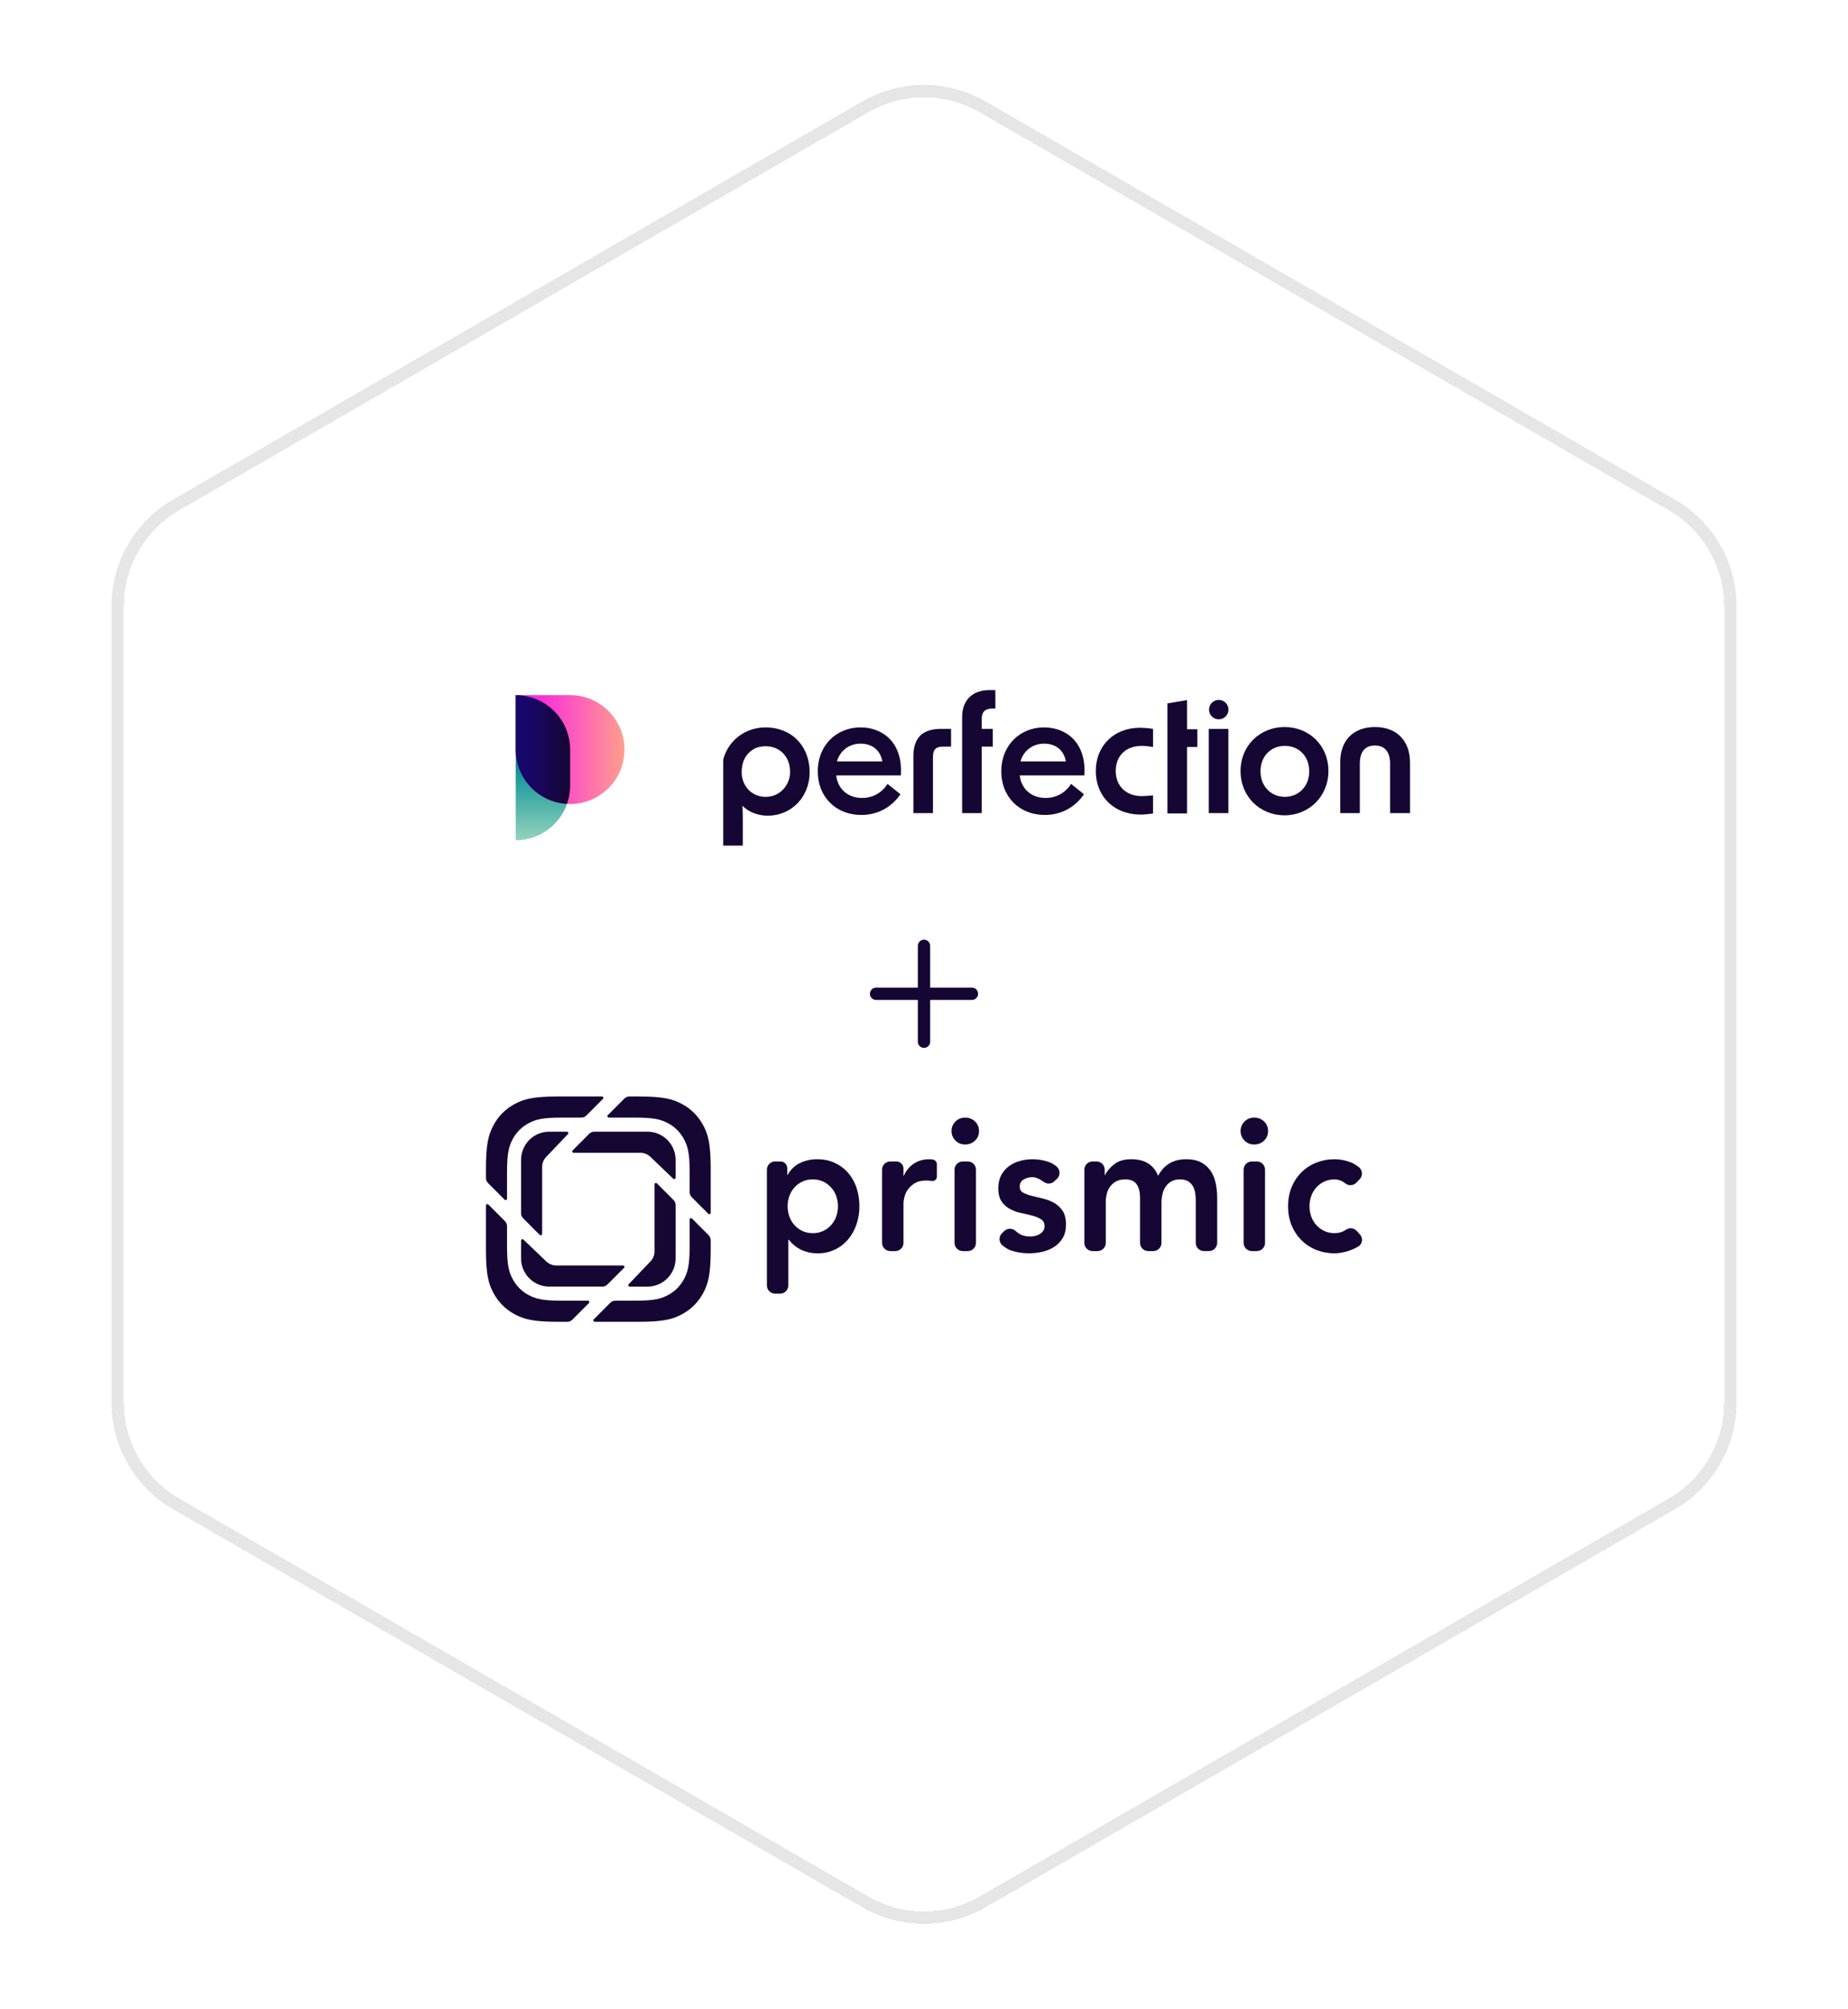 <svg width="450" height="489" viewBox="0 0 450 489" fill="none" xmlns="http://www.w3.org/2000/svg">
<g filter="url(#filter0_d_1148_1981)">
<path d="M211.5 22.294C219.854 17.471 230.146 17.471 238.5 22.294L406.356 119.206C414.71 124.029 419.856 132.942 419.856 142.588V336.412C419.856 346.058 414.71 354.971 406.356 359.794L238.5 456.706C230.146 461.529 219.854 461.529 211.5 456.706L43.644 359.794C35.291 354.971 30.144 346.058 30.144 336.412V142.588C30.144 132.942 35.291 124.029 43.644 119.206L211.5 22.294Z" fill="white" shape-rendering="crispEdges"/>
<path d="M239.25 20.995C230.432 15.904 219.568 15.904 210.75 20.995L42.894 117.907C34.076 122.998 28.644 132.406 28.644 142.588V336.412C28.644 346.594 34.076 356.002 42.894 361.093L210.75 458.005C219.568 463.096 230.432 463.096 239.25 458.005L407.106 361.093C415.924 356.002 421.356 346.594 421.356 336.412V142.588C421.356 132.406 415.924 122.998 407.106 117.907L239.25 20.995Z" stroke="black" stroke-opacity="0.1" stroke-width="3" shape-rendering="crispEdges"/>
</g>
<g filter="url(#filter1_d_1148_1981)">
<circle cx="136.646" cy="186.922" r="30" fill="white"/>
</g>
<path d="M125.573 169.225C132.89 169.225 138.822 175.156 138.822 182.474V191.298C138.822 198.615 132.89 204.547 125.573 204.547V169.225Z" fill="url(#paint0_linear_1148_1981)"/>
<path d="M138.822 195.723C131.505 195.723 125.573 189.791 125.573 182.474L125.573 169.225L138.822 169.225C146.139 169.225 152.071 175.157 152.071 182.474C152.071 189.791 146.139 195.723 138.822 195.723Z" fill="url(#paint1_linear_1148_1981)"/>
<path d="M125.573 182.481V169.225L125.643 169.225C132.928 169.263 138.822 175.18 138.822 182.474V191.298C138.822 192.842 138.558 194.324 138.072 195.702C131.106 195.314 125.576 189.543 125.573 182.481Z" fill="url(#paint2_linear_1148_1981)"/>
<path d="M199.128 187.776C199.128 181.482 203.624 177.076 209.558 177.076C214.953 177.076 219.899 180.763 219.359 188.765H203.624C203.983 192.002 206.411 194.25 209.918 194.25C212.436 194.25 214.684 193.081 216.122 190.833L219.269 193.351C217.291 196.228 214.054 198.386 209.738 198.386C203.444 198.386 199.128 193.89 199.128 187.776ZM214.863 185.348C214.324 182.471 212.256 181.032 209.558 181.032C206.681 181.032 204.523 182.831 203.804 185.348H214.863Z" fill="#150634"/>
<path d="M229.07 177.436H231.588V181.752H229.61C227.901 181.752 227.182 182.471 227.182 184.269V197.937H222.417V184.359C222.327 179.594 224.664 177.436 229.07 177.436Z" fill="#150634"/>
<path d="M234.285 177.436V174.558C234.285 170.512 236.713 167.994 240.939 167.994H242.378V172.49H241.658C239.86 172.49 239.051 173.299 239.051 175.098V177.436H241.748V181.752H239.051V197.937H234.285V181.752V177.436Z" fill="#150634"/>
<path d="M243.816 187.776C243.816 181.482 248.312 177.076 254.247 177.076C259.642 177.076 264.587 180.763 264.048 188.765H248.312C248.672 192.002 251.1 194.25 254.606 194.25C257.124 194.25 259.372 193.081 260.811 190.833L263.958 193.351C261.98 196.228 258.743 198.386 254.427 198.386C248.132 198.386 243.816 193.89 243.816 187.776ZM259.552 185.348C259.012 182.471 256.944 181.032 254.247 181.032C251.369 181.032 249.211 182.831 248.492 185.348H259.552Z" fill="#150634"/>
<path d="M266.835 187.686C266.835 181.482 271.331 177.166 277.536 177.166C278.435 177.166 279.604 177.256 280.773 177.436V181.842C279.694 181.662 278.794 181.572 278.075 181.572C274.029 181.572 271.691 184.09 271.691 187.686C271.691 191.283 274.119 193.801 278.075 193.801C278.794 193.801 279.694 193.711 280.773 193.621V198.027C279.604 198.207 278.435 198.296 277.536 198.296C271.331 198.207 266.835 193.98 266.835 187.686Z" fill="#150634"/>
<path d="M284.279 177.436V171.231L289.045 170.422V177.526H291.563V181.842H289.045V198.027H284.279V181.842V177.436Z" fill="#150634"/>
<path d="M294.35 177.436H299.116V197.937H294.35V177.436Z" fill="#150634"/>
<path d="M299.138 172.745C299.138 174.052 298.078 175.111 296.772 175.111C295.465 175.111 294.406 174.052 294.406 172.745C294.406 171.439 295.465 170.379 296.772 170.379C298.078 170.379 299.138 171.439 299.138 172.745Z" fill="#150634"/>
<path d="M302.083 187.686C302.083 181.482 306.848 176.986 312.783 176.986C318.807 176.986 323.483 181.482 323.483 187.686C323.483 193.89 318.717 198.476 312.783 198.476C306.848 198.476 302.083 193.98 302.083 187.686ZM312.873 193.98C316.199 193.98 318.807 191.463 318.807 187.776C318.807 184.09 316.289 181.572 312.873 181.572C309.456 181.572 306.938 184.09 306.938 187.776C306.938 191.373 309.456 193.98 312.873 193.98Z" fill="#150634"/>
<path d="M334.812 176.986C340.117 176.986 343.354 180.313 343.354 185.708V197.937H338.499V185.888C338.499 183.011 337.15 181.482 334.812 181.482C332.385 181.482 331.126 183.011 331.126 185.888V197.937H326.36V185.708C326.27 180.313 329.507 176.986 334.812 176.986Z" fill="#150634"/>
<path d="M190.766 177.885C189.417 177.346 187.978 177.076 186.45 177.076C181.684 177.076 177.728 179.953 176.289 184.269C176.199 184.449 176.199 184.719 176.109 184.899V191.013V205.849H180.875V200.904C180.875 199.285 180.875 197.667 180.785 196.138C182.224 197.667 184.562 198.566 186.989 198.566C192.564 198.566 197.15 194.16 197.15 187.956C197.15 183.01 194.452 179.324 190.766 177.885ZM186.45 193.98C183.483 193.98 181.235 192.002 180.695 189.125C180.605 188.675 180.605 188.316 180.605 187.866C180.605 186.877 180.785 186.068 181.055 185.258C181.594 183.91 182.493 182.921 183.662 182.291C184.472 181.842 185.461 181.662 186.45 181.662C189.867 181.662 192.384 184.179 192.384 187.866C192.384 188.585 192.294 189.215 192.115 189.754C191.305 192.272 189.147 193.98 186.45 193.98Z" fill="#150634"/>
<path d="M225 230.255V253.589" stroke="#150634" stroke-width="3" stroke-linecap="round" stroke-linejoin="round"/>
<path d="M213.333 241.922H236.666" stroke="#150634" stroke-width="3" stroke-linecap="round" stroke-linejoin="round"/>
<g clip-path="url(#clip0_1148_1981)">
<path fill-rule="evenodd" clip-rule="evenodd" d="M168.516 296.647L172.563 300.701C172.883 301.023 173.064 301.46 173.064 301.914V304.195C173.064 310.306 172.429 312.523 171.236 314.758C170.071 316.965 168.269 318.771 166.065 319.941C163.834 321.134 161.622 321.771 155.523 321.771H144.814C144.675 321.77 144.551 321.687 144.498 321.559C144.446 321.431 144.475 321.284 144.573 321.186V321.188L148.618 317.133C148.938 316.812 149.374 316.631 149.828 316.631H154.778C159.352 316.631 161.009 316.154 162.682 315.256C164.336 314.379 165.687 313.025 166.561 311.37C167.441 309.722 167.917 308.087 167.932 303.674L167.933 296.889C167.933 296.752 168.017 296.627 168.144 296.575C168.271 296.522 168.418 296.55 168.516 296.647ZM118.917 293.218L122.965 297.272C123.285 297.593 123.466 298.031 123.466 298.485V303.445C123.466 308.03 123.942 309.692 124.838 311.368C125.711 313.023 127.062 314.377 128.715 315.255C130.388 316.152 132.047 316.629 136.621 316.629H143.163C143.302 316.629 143.428 316.712 143.481 316.84C143.535 316.968 143.505 317.116 143.407 317.214L139.359 321.268C139.039 321.59 138.603 321.771 138.151 321.771H135.875C129.776 321.771 127.565 321.134 125.334 319.94C123.129 318.77 121.327 316.964 120.162 314.757C118.985 312.553 118.351 310.366 118.334 304.446L118.333 293.46C118.334 293.322 118.418 293.198 118.545 293.145C118.672 293.092 118.819 293.121 118.917 293.218ZM198.962 282.197C200.557 282.197 201.992 282.493 203.268 283.084C204.543 283.674 205.629 284.486 206.528 285.514C207.445 286.577 208.139 287.814 208.57 289.15C209.035 290.544 209.266 292.044 209.266 293.649C209.279 295.18 209.029 296.701 208.527 298.148C208.071 299.478 207.371 300.71 206.463 301.783C205.582 302.81 204.493 303.639 203.268 304.213C201.989 304.812 200.592 305.115 199.18 305.1C198.194 305.1 197.326 304.993 196.572 304.782C195.874 304.592 195.203 304.318 194.573 303.963C194.041 303.665 193.545 303.308 193.095 302.897C192.725 302.559 192.39 302.186 192.094 301.783C192.022 301.783 191.963 301.841 191.963 301.913V312.919C191.963 314.021 191.069 314.915 189.967 314.915H188.743C187.641 314.915 186.747 314.021 186.747 312.919V284.739C186.747 283.637 187.64 282.743 188.743 282.743H190.066C190.969 282.743 191.702 283.474 191.702 284.379V285.927C191.702 285.976 191.742 286.014 191.789 286.014C192.543 284.681 193.556 283.713 194.833 283.105C196.124 282.497 197.535 282.186 198.962 282.197ZM159.966 288.075L164.012 292.134C164.332 292.456 164.512 292.892 164.512 293.347V306.349C164.512 310.136 161.45 313.206 157.671 313.206H153.34C153.203 313.205 153.08 313.123 153.026 312.997C152.972 312.871 152.998 312.726 153.093 312.627V312.625L158.364 307.096C158.73 306.73 158.995 306.304 159.161 305.847C159.307 305.459 159.381 305.049 159.381 304.635V288.318C159.381 288.179 159.464 288.054 159.592 288.001C159.72 287.948 159.868 287.978 159.966 288.075ZM127.464 301.757H127.463L132.981 307.041C133.345 307.407 133.774 307.672 134.228 307.838C134.602 307.981 135.011 308.059 135.437 308.059H151.718C151.857 308.06 151.981 308.143 152.034 308.271C152.086 308.399 152.057 308.546 151.959 308.644L147.909 312.7C147.59 313.02 147.154 313.201 146.701 313.201H133.726C131.91 313.199 130.169 312.476 128.886 311.19C127.603 309.904 126.883 308.161 126.885 306.345V302.004C126.886 301.867 126.968 301.744 127.094 301.69C127.22 301.637 127.365 301.663 127.464 301.757ZM325 282.197C326.334 282.197 327.674 282.463 329.022 282.993C329.535 283.195 330.142 283.556 330.84 284.076C331.299 284.418 331.589 284.94 331.637 285.51C331.685 286.081 331.485 286.644 331.09 287.058L330.282 287.9C329.573 288.641 328.417 288.724 327.61 288.092C327.43 287.948 327.241 287.816 327.044 287.696C326.429 287.317 325.722 287.112 325 287.105C324.044 287.105 323.188 287.288 322.436 287.65C321.7 288 321.042 288.495 320.501 289.104C319.962 289.714 319.548 290.424 319.283 291.194C319.008 291.983 318.868 292.812 318.87 293.647C318.87 294.497 319.007 295.314 319.283 296.102C319.557 296.889 319.964 297.587 320.502 298.192C321.043 298.802 321.7 299.297 322.436 299.647C323.188 300.01 324.044 300.193 325 300.193C325.812 300.193 326.566 300.017 327.261 299.67C327.402 299.598 327.555 299.502 327.718 299.382C328.549 298.771 329.708 298.893 330.393 299.664L331.186 300.554C331.566 300.98 331.733 301.556 331.643 302.12C331.552 302.684 331.212 303.177 330.718 303.464C329.462 304.195 328.085 304.696 326.653 304.942C326.014 305.047 325.464 305.1 325 305.1C323.484 305.109 321.979 304.831 320.566 304.282C319.217 303.764 317.989 302.976 316.957 301.965C315.921 300.932 315.101 299.704 314.545 298.352C313.951 296.943 313.654 295.375 313.654 293.649C313.654 291.923 313.951 290.355 314.545 288.945C315.101 287.593 315.921 286.365 316.957 285.333C317.989 284.322 319.217 283.533 320.566 283.016C321.979 282.466 323.484 282.189 325 282.197ZM251.482 282.197C252.873 282.197 254.25 282.447 255.612 282.947C256.106 283.128 256.656 283.464 257.264 283.953C257.714 284.315 257.984 284.854 258.006 285.431C258.028 286.008 257.799 286.566 257.378 286.962L256.729 287.573C256.027 288.233 254.954 288.297 254.179 287.727C253.12 286.95 252.177 286.559 251.352 286.559C250.656 286.559 249.975 286.742 249.308 287.105C248.642 287.469 248.308 288.059 248.308 288.877C248.308 289.544 248.582 290.029 249.134 290.332C249.685 290.634 250.38 290.893 251.221 291.104C252.062 291.316 252.967 291.536 253.938 291.763C254.91 291.991 255.815 292.338 256.656 292.808C257.497 293.277 258.192 293.92 258.743 294.74C259.293 295.558 259.569 296.678 259.569 298.102C259.569 299.405 259.301 300.502 258.765 301.396C258.248 302.27 257.533 303.009 256.677 303.555C255.79 304.114 254.812 304.513 253.787 304.736C252.731 304.977 251.652 305.099 250.569 305.1C248.947 305.1 247.453 304.856 246.09 304.373C245.557 304.183 244.917 303.802 244.17 303.229C243.711 302.877 243.427 302.343 243.392 301.765C243.357 301.188 243.575 300.623 243.989 300.218L244.53 299.688C245.276 298.956 246.461 298.924 247.246 299.615C247.563 299.894 247.837 300.109 248.069 300.26C248.837 300.761 249.772 301.011 250.872 301.011C251.25 301.011 251.642 300.965 252.047 300.874C252.454 300.782 252.83 300.631 253.178 300.42C253.525 300.206 253.808 299.943 254.026 299.624C254.243 299.306 254.352 298.936 254.352 298.512C254.352 297.753 254.076 297.193 253.525 296.83C252.975 296.466 252.279 296.17 251.438 295.943C250.539 295.703 249.633 295.491 248.721 295.308C247.775 295.119 246.86 294.798 246.005 294.353C245.169 293.918 244.453 293.286 243.917 292.512C243.367 291.724 243.091 290.634 243.091 289.241C243.091 288.03 243.331 286.977 243.807 286.083C244.264 285.215 244.911 284.462 245.7 283.879C246.511 283.29 247.426 282.858 248.397 282.606C249.403 282.335 250.44 282.197 251.482 282.197ZM306.048 282.743C307.151 282.743 308.044 283.637 308.044 284.739V302.559C308.044 303.661 307.15 304.555 306.048 304.555H304.824C303.722 304.555 302.828 303.661 302.828 302.559V284.739C302.828 283.637 303.721 282.743 304.824 282.743H306.048ZM288.872 282.197C290.263 282.197 291.437 282.44 292.393 282.924C293.323 283.386 294.123 284.073 294.72 284.923C295.314 285.772 295.741 286.764 296.001 287.9C296.263 289.037 296.393 290.256 296.393 291.557V302.557C296.393 303.66 295.499 304.553 294.397 304.553H293.172C292.07 304.553 291.176 303.66 291.176 302.557V292.194C291.176 291.528 291.118 290.883 291.002 290.263C290.902 289.685 290.696 289.13 290.393 288.627C290.106 288.16 289.701 287.777 289.22 287.515C288.726 287.241 288.089 287.105 287.306 287.105C286.496 287.105 285.807 287.263 285.242 287.582C284.685 287.892 284.209 288.327 283.851 288.854C283.479 289.406 283.213 290.022 283.067 290.672C282.908 291.349 282.828 292.043 282.828 292.739V302.559C282.828 303.661 281.935 304.555 280.832 304.555H279.607C278.505 304.555 277.611 303.661 277.611 302.559V291.558C277.611 290.195 277.337 289.111 276.786 288.309C276.234 287.507 275.323 287.105 274.046 287.105C273.178 287.105 272.445 287.257 271.851 287.559C271.257 287.864 270.764 288.272 270.373 288.787C269.975 289.315 269.686 289.918 269.524 290.559C269.349 291.242 269.262 291.944 269.265 292.649V302.559C269.265 303.088 269.055 303.596 268.68 303.971C268.305 304.345 267.797 304.555 267.268 304.555H266.043C264.94 304.555 264.047 303.661 264.047 302.559V284.739C264.047 283.637 264.941 282.743 266.043 282.743H267.007C268.109 282.743 269.003 283.637 269.003 284.739V286.151C269.574 285.079 270.367 284.142 271.33 283.401C272.358 282.598 273.742 282.197 275.481 282.197C278.757 282.197 280.93 283.546 282.002 286.241C282.757 284.848 283.698 283.826 284.829 283.174C285.959 282.523 287.306 282.197 288.872 282.197ZM226.266 282.197C226.585 282.197 226.897 282.228 227.2 282.289C227.744 282.396 228.135 282.873 228.136 283.427V286.419C228.136 286.742 227.993 287.048 227.745 287.256C227.497 287.463 227.171 287.549 226.853 287.492C226.444 287.417 226.03 287.379 225.614 287.378C224.395 287.378 223.419 287.612 222.68 288.082C221.941 288.552 221.376 289.089 220.984 289.697C220.615 290.249 220.35 290.865 220.201 291.513C220.07 292.119 220.006 292.573 220.006 292.876V302.559C220.006 303.661 219.112 304.555 218.01 304.555H216.785C215.683 304.555 214.789 303.661 214.789 302.559V284.739C214.789 283.637 215.682 282.743 216.785 282.743H218.278C219.232 282.743 220.006 283.515 220.006 284.469V286.11C220.006 286.157 220.044 286.197 220.093 286.197C220.672 284.923 221.498 283.939 222.57 283.243C223.643 282.546 224.875 282.197 226.266 282.197ZM235.661 282.743C236.762 282.743 237.657 283.637 237.657 284.739V302.559C237.657 303.661 236.763 304.555 235.661 304.555H234.436C233.334 304.555 232.44 303.661 232.44 302.559V284.739C232.44 283.637 233.333 282.743 234.436 282.743H235.661ZM138.058 275.492C138.195 275.493 138.318 275.575 138.372 275.7C138.425 275.826 138.399 275.972 138.305 276.071L133.032 281.602C132.666 281.967 132.402 282.394 132.236 282.851C132.09 283.238 132.015 283.649 132.015 284.062V300.38C132.014 300.518 131.931 300.641 131.803 300.694C131.676 300.746 131.53 300.717 131.432 300.621L127.385 296.562C127.065 296.24 126.885 295.805 126.885 295.351V282.348C126.885 278.562 129.948 275.492 133.726 275.492H138.058ZM197.92 287.105C196.963 287.105 196.107 287.288 195.354 287.65C194.618 288 193.96 288.495 193.419 289.104C192.88 289.714 192.467 290.424 192.202 291.194C191.927 291.983 191.788 292.812 191.79 293.647C191.79 294.497 191.928 295.314 192.202 296.102C192.478 296.889 192.883 297.587 193.421 298.192C193.962 298.802 194.62 299.297 195.356 299.647C196.108 300.01 196.963 300.193 197.92 300.193C198.877 300.193 199.731 300.01 200.484 299.647C201.22 299.297 201.878 298.802 202.419 298.192C202.955 297.587 203.361 296.889 203.638 296.102C203.912 295.314 204.049 294.497 204.049 293.649C204.049 292.8 203.912 291.982 203.638 291.196C203.373 290.425 202.959 289.714 202.419 289.104C201.878 288.495 201.22 288 200.484 287.65C199.731 287.286 198.877 287.105 197.92 287.105ZM166.065 268.753C168.269 269.923 170.071 271.729 171.236 273.936C172.412 276.141 173.046 278.327 173.064 284.247L173.064 295.233C173.064 295.372 172.98 295.497 172.852 295.55C172.724 295.603 172.577 295.573 172.479 295.476V295.474L168.434 291.421C168.113 291.099 167.932 290.663 167.933 290.208V285.248C167.933 280.663 167.456 279.001 166.561 277.325C165.687 275.67 164.336 274.316 162.682 273.438C161.011 272.541 159.352 272.064 154.778 272.064H148.234C148.096 272.063 147.971 271.98 147.919 271.852C147.866 271.724 147.896 271.577 147.993 271.479L152.038 267.425C152.358 267.103 152.794 266.922 153.248 266.922H155.523C161.622 266.922 163.834 267.559 166.065 268.753ZM146.584 266.922C146.722 266.923 146.847 267.006 146.899 267.134C146.952 267.262 146.922 267.409 146.825 267.507L142.78 271.561C142.458 271.883 142.024 272.064 141.57 272.064H136.62C132.046 272.064 130.387 272.541 128.714 273.438C127.06 274.316 125.709 275.67 124.835 277.325C123.94 279.001 123.463 280.663 123.463 285.248V291.805C123.463 291.943 123.379 292.067 123.252 292.12C123.125 292.173 122.978 292.144 122.88 292.047L118.836 287.993C118.515 287.672 118.333 287.235 118.333 286.78V284.5C118.333 278.388 118.969 276.172 120.162 273.936C121.327 271.729 123.128 269.923 125.333 268.753C127.532 267.575 129.714 266.94 135.621 266.922L146.584 266.922ZM157.671 275.492C161.45 275.492 164.512 278.562 164.512 282.348V286.689C164.511 286.826 164.43 286.949 164.304 287.003C164.178 287.056 164.032 287.03 163.933 286.936L158.418 281.652C158.052 281.286 157.625 281.021 157.17 280.855C156.783 280.709 156.373 280.634 155.96 280.634H139.679C139.54 280.634 139.416 280.551 139.363 280.423C139.31 280.295 139.339 280.147 139.437 280.049L143.488 275.993C143.808 275.673 144.242 275.492 144.696 275.492H157.671ZM235.004 272.064C235.961 272.064 236.765 272.375 237.418 272.995C238.07 273.617 238.396 274.397 238.396 275.335C238.396 276.275 238.07 277.055 237.418 277.675C236.765 278.297 235.961 278.608 235.004 278.608C234.049 278.608 233.258 278.282 232.635 277.631C232.029 277.022 231.693 276.195 231.701 275.335C231.701 274.458 232.012 273.693 232.635 273.041C233.26 272.39 234.049 272.064 235.004 272.064ZM305.393 272.064C306.349 272.064 307.154 272.375 307.806 272.995C308.458 273.617 308.784 274.397 308.784 275.335C308.784 276.275 308.458 277.055 307.806 277.675C307.154 278.297 306.349 278.608 305.393 278.608C304.436 278.608 303.647 278.282 303.023 277.631C302.417 277.022 302.08 276.195 302.088 275.335C302.088 274.458 302.4 273.693 303.023 273.041C303.647 272.39 304.436 272.064 305.393 272.064Z" fill="#150634"/>
</g>
<defs>
<filter id="filter0_d_1148_1981" x="7.145" y="0.677" width="435.711" height="487.646" filterUnits="userSpaceOnUse" color-interpolation-filters="sRGB">
<feFlood flood-opacity="0" result="BackgroundImageFix"/>
<feColorMatrix in="SourceAlpha" type="matrix" values="0 0 0 0 0 0 0 0 0 0 0 0 0 0 0 0 0 0 127 0" result="hardAlpha"/>
<feOffset dy="5"/>
<feGaussianBlur stdDeviation="10"/>
<feComposite in2="hardAlpha" operator="out"/>
<feColorMatrix type="matrix" values="0 0 0 0 0.557 0 0 0 0 0.42 0 0 0 0 0.784 0 0 0 0.3 0"/>
<feBlend mode="hard-light" in2="BackgroundImageFix" result="effect1_dropShadow_1148_1981"/>
<feBlend mode="normal" in="SourceGraphic" in2="effect1_dropShadow_1148_1981" result="shape"/>
</filter>
<filter id="filter1_d_1148_1981" x="87.4" y="144.469" width="98.491" height="98.491" filterUnits="userSpaceOnUse" color-interpolation-filters="sRGB">
<feFlood flood-opacity="0" result="BackgroundImageFix"/>
<feColorMatrix in="SourceAlpha" type="matrix" values="0 0 0 0 0 0 0 0 0 0 0 0 0 0 0 0 0 0 127 0" result="hardAlpha"/>
<feOffset dy="6.792"/>
<feGaussianBlur stdDeviation="9.623"/>
<feComposite in2="hardAlpha" operator="out"/>
<feColorMatrix type="matrix" values="0 0 0 0 0.11 0 0 0 0 0.031 0 0 0 0 0.275 0 0 0 0.1 0"/>
<feBlend mode="normal" in2="BackgroundImageFix" result="effect1_dropShadow_1148_1981"/>
<feBlend mode="normal" in="SourceGraphic" in2="effect1_dropShadow_1148_1981" result="shape"/>
</filter>
<linearGradient id="paint0_linear_1148_1981" x1="132.197" y1="187.094" x2="132.197" y2="204.547" gradientUnits="userSpaceOnUse">
<stop stop-color="#0A9396"/>
<stop offset="1" stop-color="#94D2BD"/>
</linearGradient>
<linearGradient id="paint1_linear_1148_1981" x1="131.893" y1="184.898" x2="152.078" y2="184.898" gradientUnits="userSpaceOnUse">
<stop stop-color="#FB2FDA"/>
<stop offset="1" stop-color="#FE9F8C"/>
</linearGradient>
<linearGradient id="paint2_linear_1148_1981" x1="128.488" y1="182.474" x2="138.292" y2="182.474" gradientUnits="userSpaceOnUse">
<stop stop-color="#18076A"/>
<stop offset="1" stop-color="#150634"/>
</linearGradient>
<clipPath id="clip0_1148_1981">
<rect width="213.333" height="55" fill="white" transform="translate(118.333 266.922)"/>
</clipPath>
</defs>
</svg>
